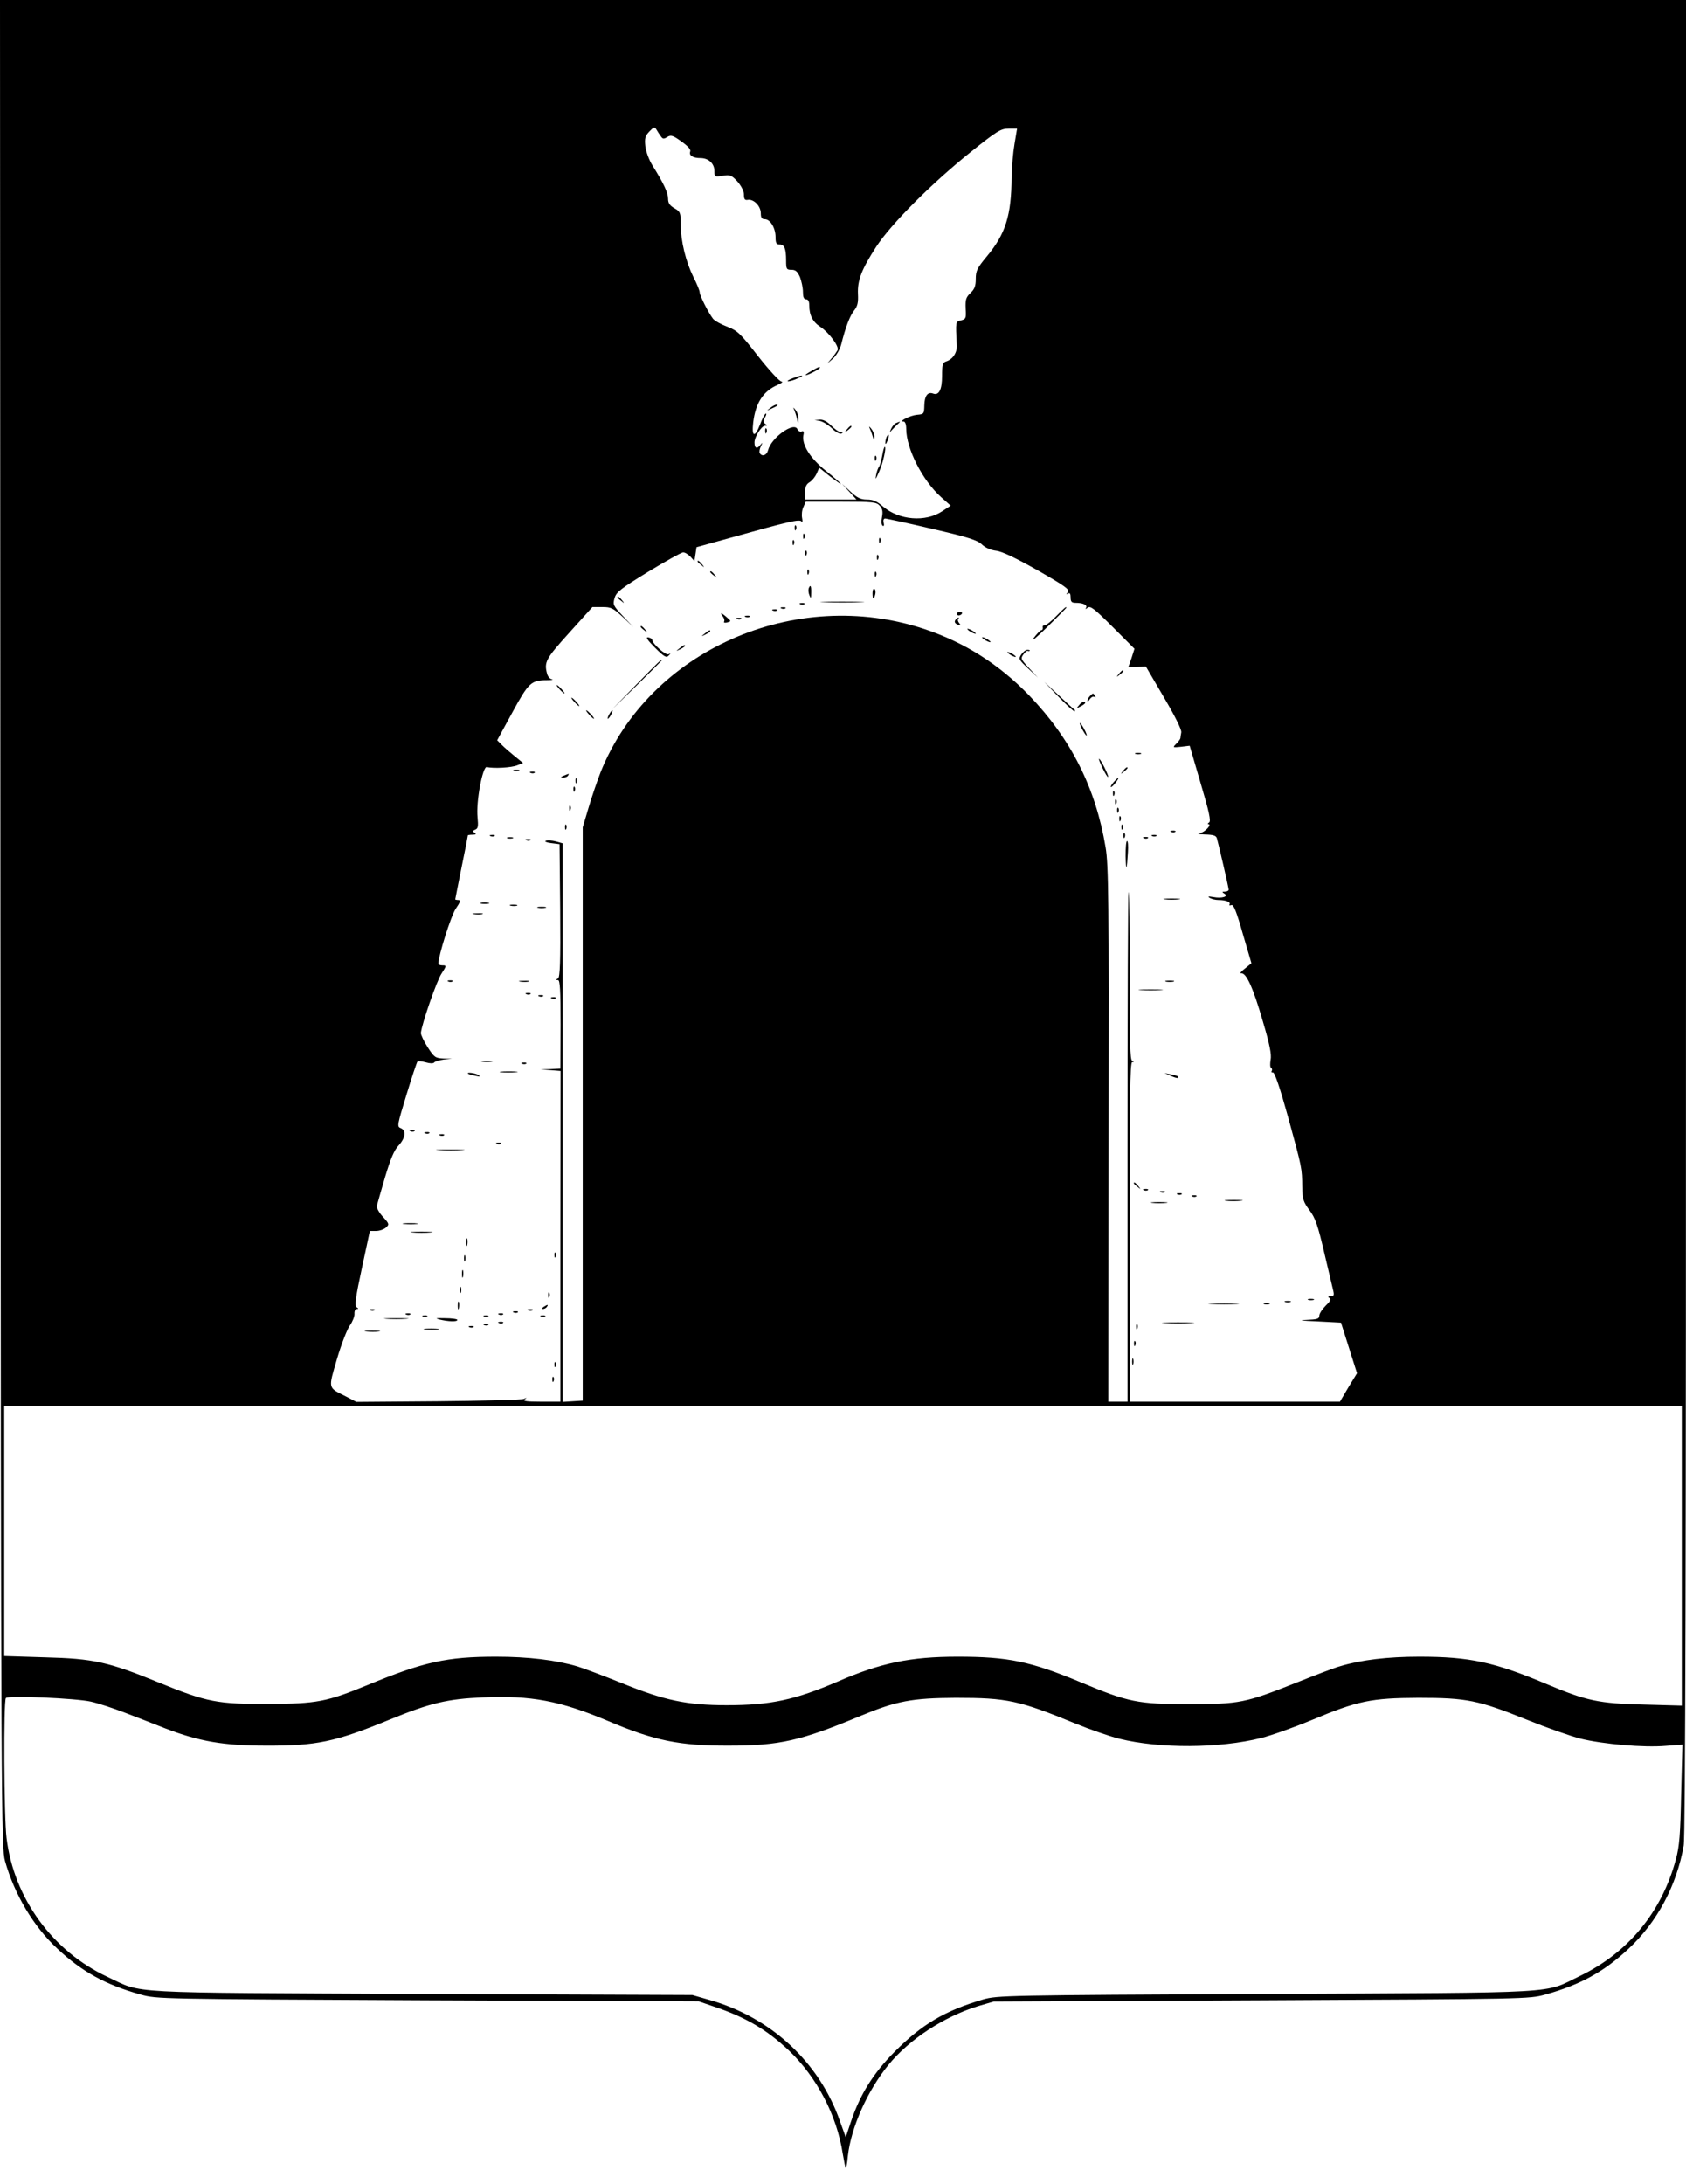 <?xml version="1.0" standalone="no"?>
<!DOCTYPE svg PUBLIC "-//W3C//DTD SVG 20010904//EN"
 "http://www.w3.org/TR/2001/REC-SVG-20010904/DTD/svg10.dtd">
<svg version="1.0" xmlns="http://www.w3.org/2000/svg"
 width="800pt" height="1036pt" viewBox="0 0 800 1036"
 preserveAspectRatio="xMidYMid meet">

<g transform="translate(0,1036) scale(0.1,-0.1)"
fill="#000000" stroke="none">
<path d="M2 5978 c3 -4241 4 -4385 22 -4448 45 -159 136 -311 248 -415 116
-109 228 -171 396 -218 77 -21 82 -21 1362 -27 l1285 -5 70 -24 c153 -51 253
-110 359 -210 132 -126 227 -307 255 -490 6 -35 12 -65 14 -68 2 -2 7 24 10
58 15 135 92 309 193 433 98 120 262 228 424 278 l75 22 1270 6 c1265 6 1270
6 1347 27 168 47 280 109 396 218 135 126 228 300 261 489 8 41 11 1413 11
4408 l0 4348 -4000 0 -4000 0 2 -4382z m3134 3735 c9 -13 14 -13 30 -3 17 11
27 8 67 -21 31 -22 46 -38 42 -48 -7 -18 12 -31 49 -31 38 0 66 -26 66 -62 0
-27 1 -28 39 -22 35 6 42 3 70 -27 18 -21 31 -45 31 -62 0 -22 4 -28 19 -25
28 4 61 -30 61 -64 0 -21 5 -28 19 -28 26 0 51 -42 51 -85 0 -28 4 -35 19 -35
23 0 31 -19 31 -76 0 -41 2 -44 26 -44 19 0 28 -8 40 -35 7 -19 14 -50 14 -70
0 -24 4 -35 15 -35 10 0 15 -10 15 -29 0 -47 17 -79 53 -102 42 -28 91 -95 81
-111 -4 -7 -16 -24 -28 -38 l-21 -25 28 24 c15 14 32 43 38 65 21 84 41 136
61 162 17 21 21 38 19 79 -3 65 17 117 87 225 71 108 260 298 447 448 126 101
144 112 181 112 l40 0 -12 -72 c-7 -40 -13 -111 -14 -158 -1 -182 -28 -269
-118 -377 -45 -54 -52 -68 -52 -106 0 -34 -6 -49 -25 -67 -21 -20 -25 -31 -23
-74 3 -46 1 -50 -22 -56 -26 -6 -26 -3 -20 -118 2 -35 -19 -67 -51 -77 -16 -5
-19 -17 -19 -69 0 -65 -15 -94 -43 -83 -25 9 -40 -11 -41 -55 -1 -42 -2 -43
-35 -46 -33 -3 -90 -32 -63 -32 7 0 12 -14 12 -34 0 -95 78 -247 166 -325 l45
-40 -41 -27 c-79 -52 -203 -42 -279 22 -30 26 -48 34 -77 34 -30 0 -47 8 -79
38 l-40 37 34 -37 35 -38 -122 0 -122 0 0 35 c0 25 6 38 21 47 12 7 27 26 34
41 l12 28 51 -41 c29 -22 52 -38 52 -36 0 3 -32 31 -71 62 -75 60 -115 124
-107 169 4 16 1 22 -8 18 -8 -3 -16 2 -20 10 -15 39 -125 -39 -140 -100 -6
-23 -28 -31 -39 -13 -3 5 -1 20 5 32 10 21 10 21 -3 6 -16 -20 -27 -14 -27 13
0 26 33 79 50 79 12 0 12 2 1 9 -10 7 -11 13 -1 31 7 12 8 20 2 17 -5 -4 -17
-27 -26 -52 -25 -63 -40 -58 -32 11 11 92 47 148 116 178 19 8 27 15 18 16 -9
0 -58 53 -110 119 -84 108 -98 122 -147 141 -30 11 -60 28 -68 38 -21 27 -63
110 -63 125 0 8 -13 40 -30 73 -36 73 -60 170 -60 249 0 56 -2 61 -30 77 -22
13 -30 24 -30 45 0 29 -21 73 -74 158 -16 25 -31 66 -34 91 -4 38 -1 49 19 70
22 23 25 24 34 9 5 -9 15 -24 21 -32z m1038 -1752 c13 -14 16 -28 11 -54 -4
-20 -3 -37 3 -41 6 -4 8 2 5 14 -3 13 0 20 8 20 8 -1 108 -22 222 -49 169 -39
213 -53 235 -73 16 -16 43 -28 69 -31 28 -3 94 -35 197 -93 129 -74 153 -91
143 -103 -9 -12 -9 -13 1 -7 8 5 12 -1 12 -18 0 -21 5 -26 24 -26 35 0 57 -10
49 -24 -5 -7 -2 -7 8 1 13 10 32 -5 119 -92 l103 -103 -14 -44 -15 -43 42 1
41 2 86 -147 c52 -88 85 -154 82 -166 -2 -11 -4 -23 -4 -27 -1 -5 -9 -16 -20
-27 -18 -18 -17 -18 23 -14 l41 5 52 -178 c40 -134 50 -180 40 -186 -6 -4 -8
-8 -4 -8 20 0 -16 -39 -40 -43 -16 -2 -5 -5 24 -6 40 -1 53 -5 57 -18 9 -31
56 -234 56 -244 0 -5 -8 -9 -17 -9 -15 0 -16 -2 -3 -10 22 -13 -12 -24 -53
-16 -23 4 -28 3 -17 -4 8 -5 27 -10 42 -10 35 0 59 -10 52 -21 -3 -5 1 -6 9
-3 10 4 24 -30 54 -136 l41 -140 -32 -26 c-17 -13 -25 -23 -17 -22 24 5 57
-68 103 -227 33 -111 42 -159 37 -183 -3 -18 -3 -35 2 -38 5 -3 7 -10 3 -15
-3 -5 0 -8 6 -7 8 2 34 -75 72 -212 67 -244 66 -242 67 -331 1 -58 5 -71 34
-110 28 -37 40 -71 71 -204 21 -88 40 -170 43 -182 4 -18 1 -23 -13 -23 -13 0
-15 -3 -6 -8 9 -6 4 -16 -18 -37 -16 -16 -30 -37 -30 -47 0 -15 -10 -18 -62
-20 -41 -1 -23 -4 51 -7 l114 -6 38 -120 38 -120 -41 -67 -40 -68 -499 0 -498
0 -1 805 c0 640 2 805 12 806 10 0 10 2 0 6 -10 4 -12 90 -12 400 1 218 -2
398 -5 401 -3 3 -5 -540 -5 -1206 l0 -1212 -46 0 -45 0 1 1268 c2 1114 0 1279
-14 1362 -47 282 -164 514 -362 720 -143 148 -305 251 -496 315 -614 205
-1306 -100 -1538 -678 -16 -41 -42 -117 -57 -168 l-28 -94 0 -1360 0 -1360
-48 -3 -47 -3 0 1325 0 1325 -32 9 c-18 5 -40 6 -48 3 -8 -3 2 -8 25 -11 l40
-5 3 -314 c2 -245 -1 -316 -10 -323 -11 -6 -11 -8 0 -8 9 0 12 -47 12 -210
l-1 -210 -47 -2 -47 -2 47 -3 48 -4 -1 -785 0 -784 -92 0 c-68 0 -88 3 -77 11
12 9 11 9 -5 2 -11 -4 -194 -9 -407 -11 l-387 -3 -48 25 c-89 45 -86 34 -44
179 21 71 49 143 62 160 12 17 22 42 21 54 -1 13 4 23 11 23 9 0 9 2 -1 8 -10
7 -5 46 25 185 l38 177 29 0 c16 0 37 7 47 16 17 15 16 18 -14 51 -18 19 -31
43 -29 52 2 9 20 70 39 136 26 87 43 128 64 150 33 36 38 72 10 83 -18 7 -16
15 28 159 25 83 49 154 52 157 3 3 21 1 39 -4 20 -6 36 -6 40 -1 3 5 23 11 45
14 l40 4 -41 1 c-39 2 -44 6 -75 54 -18 28 -32 58 -32 67 4 42 75 248 98 282
24 37 24 39 5 39 -11 0 -20 3 -20 8 0 37 59 225 82 260 22 32 25 42 13 42 -8
0 -15 2 -15 3 0 2 14 71 30 152 17 81 30 150 30 152 0 1 10 3 23 3 16 0 18 3
9 9 -11 7 -10 9 3 15 13 5 15 15 11 58 -8 73 24 244 44 239 32 -8 117 -3 144
8 l28 11 -37 30 c-21 17 -49 41 -62 54 l-24 24 72 132 c77 141 89 153 164 153
22 0 33 2 24 4 -10 2 -20 14 -23 26 -15 56 -7 71 105 195 l110 122 47 0 c42 0
51 -5 97 -47 l50 -48 -49 52 c-46 49 -49 54 -40 85 8 29 29 45 159 125 83 50
157 92 166 92 9 1 24 -9 35 -20 l19 -21 5 33 5 33 155 43 c290 81 334 91 343
79 5 -6 6 1 3 16 -3 15 -1 38 6 52 l11 26 167 0 c151 0 169 -2 184 -19z m3806
-4982 l0 -711 -182 5 c-212 5 -271 18 -459 97 -249 105 -366 130 -605 130
-149 0 -276 -15 -375 -45 -26 -7 -120 -43 -210 -79 -240 -95 -266 -101 -509
-101 -241 0 -286 9 -515 105 -235 98 -342 120 -581 120 -224 0 -364 -29 -567
-117 -205 -88 -320 -113 -529 -113 -189 0 -297 23 -498 105 -85 34 -180 70
-210 79 -101 30 -233 46 -386 46 -233 0 -343 -24 -609 -134 -195 -80 -241 -89
-470 -90 -243 -1 -292 8 -520 101 -242 99 -311 114 -542 120 l-193 6 0 593 0
594 3980 0 3980 0 0 -711z m-7549 -692 c36 -8 105 -31 155 -50 49 -19 138 -53
198 -77 161 -62 277 -82 476 -82 242 -1 329 17 590 124 190 78 273 98 441 105
229 10 366 -16 592 -111 223 -95 342 -119 577 -118 239 0 340 23 625 142 169
70 243 84 450 85 244 0 300 -12 570 -123 66 -27 158 -59 205 -71 192 -48 477
-46 673 3 52 13 160 52 240 85 219 92 283 105 507 106 230 0 284 -11 515 -104
94 -38 208 -78 255 -90 106 -26 300 -43 404 -34 l79 6 -6 -234 c-4 -192 -8
-248 -25 -310 -67 -250 -226 -443 -456 -554 -177 -85 -53 -78 -1486 -85 -1245
-6 -1277 -7 -1345 -26 -183 -54 -289 -117 -420 -248 -101 -102 -163 -201 -206
-328 l-26 -78 -28 78 c-98 279 -328 492 -620 574 l-80 23 -1285 5 c-1439 7
-1316 0 -1490 81 -261 122 -444 373 -479 659 -12 96 -15 653 -3 664 12 13 331
-1 403 -17z"/>
<path d="M3850 8600 c-19 -11 -31 -19 -27 -20 11 0 67 29 67 35 0 7 -1 7 -40
-15z"/>
<path d="M3760 8565 c-19 -7 -28 -14 -20 -14 8 0 29 6 45 14 39 17 21 18 -25
0z"/>
<path d="M3654 8424 c-18 -14 -18 -14 6 -3 31 14 36 19 24 19 -6 0 -19 -7 -30
-16z"/>
<path d="M3766 8421 c4 -8 11 -28 15 -45 6 -29 7 -29 8 -5 1 14 -6 34 -15 45
-8 10 -12 13 -8 5z"/>
<path d="M3890 8363 c14 -3 39 -18 57 -35 17 -17 37 -28 45 -25 9 4 9 6 -3 6
-8 1 -28 15 -44 31 -19 19 -38 30 -54 29 l-26 -2 25 -4z"/>
<path d="M4252 8353 c-7 -2 -17 -14 -23 -26 -9 -19 -8 -20 3 -7 8 8 20 21 28
28 15 13 13 14 -8 5z"/>
<path d="M4019 8323 c-13 -16 -12 -17 4 -4 9 7 17 15 17 17 0 8 -8 3 -21 -13z"/>
<path d="M4125 8332 c4 -8 11 -26 15 -40 7 -22 8 -23 9 -6 1 11 -6 29 -15 40
-8 10 -12 13 -9 6z"/>
<path d="M3631 8314 c0 -11 3 -14 6 -6 3 7 2 16 -1 19 -3 4 -6 -2 -5 -13z"/>
<path d="M4206 8285 c-3 -9 -6 -22 -5 -28 0 -7 5 -1 10 12 5 13 8 26 5 28 -2
2 -6 -3 -10 -12z"/>
<path d="M4186 8198 c-4 -23 -11 -47 -15 -53 -5 -5 -11 -23 -14 -40 -5 -23 -2
-20 13 14 20 42 37 121 28 121 -3 0 -8 -19 -12 -42z"/>
<path d="M4151 8184 c0 -11 3 -14 6 -6 3 7 2 16 -1 19 -3 4 -6 -2 -5 -13z"/>
<path d="M3771 7854 c0 -11 3 -14 6 -6 3 7 2 16 -1 19 -3 4 -6 -2 -5 -13z"/>
<path d="M3811 7814 c0 -11 3 -14 6 -6 3 7 2 16 -1 19 -3 4 -6 -2 -5 -13z"/>
<path d="M4171 7794 c0 -11 3 -14 6 -6 3 7 2 16 -1 19 -3 4 -6 -2 -5 -13z"/>
<path d="M3761 7784 c0 -11 3 -14 6 -6 3 7 2 16 -1 19 -3 4 -6 -2 -5 -13z"/>
<path d="M3821 7734 c0 -11 3 -14 6 -6 3 7 2 16 -1 19 -3 4 -6 -2 -5 -13z"/>
<path d="M4161 7714 c0 -11 3 -14 6 -6 3 7 2 16 -1 19 -3 4 -6 -2 -5 -13z"/>
<path d="M3310 7696 c0 -2 8 -10 18 -17 15 -13 16 -12 3 4 -13 16 -21 21 -21
13z"/>
<path d="M3831 7644 c0 -11 3 -14 6 -6 3 7 2 16 -1 19 -3 4 -6 -2 -5 -13z"/>
<path d="M3370 7646 c0 -2 8 -10 18 -17 15 -13 16 -12 3 4 -13 16 -21 21 -21
13z"/>
<path d="M4151 7634 c0 -11 3 -14 6 -6 3 7 2 16 -1 19 -3 4 -6 -2 -5 -13z"/>
<path d="M3837 7568 c-2 -7 -1 -22 4 -33 6 -16 8 -14 8 13 1 33 -4 41 -12 20z"/>
<path d="M4140 7546 c0 -31 6 -34 13 -6 3 11 1 23 -4 26 -5 3 -9 -6 -9 -20z"/>
<path d="M2930 7526 c0 -2 8 -10 18 -17 15 -13 16 -12 3 4 -13 16 -21 21 -21
13z"/>
<path d="M3913 7503 c48 -2 125 -2 170 0 45 1 6 3 -88 3 -93 0 -130 -2 -82 -3z"/>
<path d="M3798 7493 c7 -3 16 -2 19 1 4 3 -2 6 -13 5 -11 0 -14 -3 -6 -6z"/>
<path d="M3708 7473 c7 -3 16 -2 19 1 4 3 -2 6 -13 5 -11 0 -14 -3 -6 -6z"/>
<path d="M5011 7436 c-24 -25 -49 -44 -55 -43 -6 1 -10 -4 -8 -10 1 -7 -2 -13
-7 -13 -5 0 -21 -17 -36 -37 -15 -21 13 2 64 52 50 49 91 91 91 92 0 7 -9 0
-49 -41z"/>
<path d="M3668 7463 c7 -3 16 -2 19 1 4 3 -2 6 -13 5 -11 0 -14 -3 -6 -6z"/>
<path d="M4540 7448 c0 -4 4 -8 9 -8 6 0 12 4 15 8 3 5 -1 9 -9 9 -8 0 -15 -4
-15 -9z"/>
<path d="M3430 7435 c6 -8 9 -18 6 -24 -3 -5 3 -7 14 -4 20 5 20 6 -1 24 -26
23 -36 25 -19 4z"/>
<path d="M3538 7433 c7 -3 16 -2 19 1 4 3 -2 6 -13 5 -11 0 -14 -3 -6 -6z"/>
<path d="M3498 7423 c7 -3 16 -2 19 1 4 3 -2 6 -13 5 -11 0 -14 -3 -6 -6z"/>
<path d="M4537 7423 c-11 -11 -8 -21 9 -27 13 -5 14 -4 6 7 -7 8 -9 17 -5 20
3 4 4 7 1 7 -2 0 -8 -3 -11 -7z"/>
<path d="M3040 7386 c0 -2 8 -10 18 -17 15 -13 16 -12 3 4 -13 16 -21 21 -21
13z"/>
<path d="M4590 7376 c0 -3 9 -10 20 -16 11 -6 20 -8 20 -6 0 3 -9 10 -20 16
-11 6 -20 8 -20 6z"/>
<path d="M3344 7354 c-18 -14 -18 -15 4 -4 12 6 22 13 22 15 0 8 -5 6 -26 -11z"/>
<path d="M3108 7287 c43 -43 54 -49 64 -38 11 11 11 13 0 7 -12 -7 -76 49 -77
68 0 5 -9 10 -19 12 -14 2 -4 -13 32 -49z"/>
<path d="M4660 7336 c0 -3 9 -10 20 -16 11 -6 20 -8 20 -6 0 3 -9 10 -20 16
-11 6 -20 8 -20 6z"/>
<path d="M3224 7284 c-18 -14 -18 -15 4 -4 12 6 22 13 22 15 0 8 -5 6 -26 -11z"/>
<path d="M4846 7255 c-14 -21 -12 -25 32 -66 l47 -44 -42 45 c-39 42 -41 46
-27 65 8 11 17 19 20 17 3 -2 8 -2 10 1 2 2 -3 4 -11 4 -8 0 -21 -10 -29 -22z"/>
<path d="M4780 7266 c0 -3 9 -10 20 -16 11 -6 20 -8 20 -6 0 3 -9 10 -20 16
-11 6 -20 8 -20 6z"/>
<path d="M3020 7113 l-115 -118 118 115 c64 63 117 116 117 117 0 8 -13 -5
-120 -114z"/>
<path d="M5309 7163 c-13 -16 -12 -17 4 -4 9 7 17 15 17 17 0 8 -8 3 -21 -13z"/>
<path d="M5024 7053 c39 -40 72 -70 75 -68 2 3 2 6 0 8 -3 1 -36 31 -74 67
l-70 65 69 -72z"/>
<path d="M2655 7090 c10 -11 20 -20 23 -20 3 0 -3 9 -13 20 -10 11 -20 20 -23
20 -3 0 3 -9 13 -20z"/>
<path d="M5172 7058 c-7 -7 -12 -17 -12 -22 0 -6 5 -3 11 7 6 9 15 14 21 11 7
-4 8 -2 4 4 -9 15 -9 15 -24 0z"/>
<path d="M2725 7030 c10 -11 20 -20 23 -20 3 0 -3 9 -13 20 -10 11 -20 20 -23
20 -3 0 3 -9 13 -20z"/>
<path d="M5119 7013 c-13 -15 -12 -15 9 -4 23 12 28 21 13 21 -5 0 -15 -7 -22
-17z"/>
<path d="M2795 6970 c10 -11 20 -20 23 -20 3 0 -3 9 -13 20 -10 11 -20 20 -23
20 -3 0 3 -9 13 -20z"/>
<path d="M2890 6970 c-6 -11 -8 -20 -6 -20 3 0 10 9 16 20 6 11 8 20 6 20 -3
0 -10 -9 -16 -20z"/>
<path d="M5135 6900 c9 -16 18 -30 21 -30 2 0 -2 14 -11 30 -9 17 -18 30 -21
30 -2 0 2 -13 11 -30z"/>
<path d="M5388 6783 c6 -2 18 -2 25 0 6 3 1 5 -13 5 -14 0 -19 -2 -12 -5z"/>
<path d="M5232 6715 c12 -24 23 -43 26 -41 4 5 -36 86 -43 86 -3 0 5 -20 17
-45z"/>
<path d="M5329 6703 c-13 -16 -12 -17 4 -4 9 7 17 15 17 17 0 8 -8 3 -21 -13z"/>
<path d="M2438 6703 c6 -2 18 -2 25 0 6 3 1 5 -13 5 -14 0 -19 -2 -12 -5z"/>
<path d="M2518 6693 c7 -3 16 -2 19 1 4 3 -2 6 -13 5 -11 0 -14 -3 -6 -6z"/>
<path d="M2675 6680 c-16 -7 -17 -9 -3 -9 9 -1 20 4 23 9 7 11 7 11 -20 0z"/>
<path d="M2731 6654 c0 -11 3 -14 6 -6 3 7 2 16 -1 19 -3 4 -6 -2 -5 -13z"/>
<path d="M5285 6650 c-10 -11 -16 -22 -14 -24 2 -2 12 7 22 20 22 29 17 32 -8
4z"/>
<path d="M2721 6614 c0 -11 3 -14 6 -6 3 7 2 16 -1 19 -3 4 -6 -2 -5 -13z"/>
<path d="M5281 6594 c0 -11 3 -14 6 -6 3 7 2 16 -1 19 -3 4 -6 -2 -5 -13z"/>
<path d="M5291 6554 c0 -11 3 -14 6 -6 3 7 2 16 -1 19 -3 4 -6 -2 -5 -13z"/>
<path d="M2701 6524 c0 -11 3 -14 6 -6 3 7 2 16 -1 19 -3 4 -6 -2 -5 -13z"/>
<path d="M5301 6514 c0 -11 3 -14 6 -6 3 7 2 16 -1 19 -3 4 -6 -2 -5 -13z"/>
<path d="M5311 6474 c0 -11 3 -14 6 -6 3 7 2 16 -1 19 -3 4 -6 -2 -5 -13z"/>
<path d="M2681 6434 c0 -11 3 -14 6 -6 3 7 2 16 -1 19 -3 4 -6 -2 -5 -13z"/>
<path d="M5321 6434 c0 -11 3 -14 6 -6 3 7 2 16 -1 19 -3 4 -6 -2 -5 -13z"/>
<path d="M5558 6413 c7 -3 16 -2 19 1 4 3 -2 6 -13 5 -11 0 -14 -3 -6 -6z"/>
<path d="M5331 6394 c0 -11 3 -14 6 -6 3 7 2 16 -1 19 -3 4 -6 -2 -5 -13z"/>
<path d="M2328 6393 c7 -3 16 -2 19 1 4 3 -2 6 -13 5 -11 0 -14 -3 -6 -6z"/>
<path d="M5468 6393 c7 -3 16 -2 19 1 4 3 -2 6 -13 5 -11 0 -14 -3 -6 -6z"/>
<path d="M2408 6383 c6 -2 18 -2 25 0 6 3 1 5 -13 5 -14 0 -19 -2 -12 -5z"/>
<path d="M5428 6383 c7 -3 16 -2 19 1 4 3 -2 6 -13 5 -11 0 -14 -3 -6 -6z"/>
<path d="M2498 6373 c7 -3 16 -2 19 1 4 3 -2 6 -13 5 -11 0 -14 -3 -6 -6z"/>
<path d="M5341 6298 c2 -77 6 -69 11 20 2 28 0 52 -4 52 -5 0 -7 -33 -7 -72z"/>
<path d="M5528 6093 c17 -2 47 -2 65 0 17 2 3 4 -33 4 -36 0 -50 -2 -32 -4z"/>
<path d="M2283 6073 c9 -2 25 -2 35 0 9 3 1 5 -18 5 -19 0 -27 -2 -17 -5z"/>
<path d="M2423 6063 c9 -2 23 -2 30 0 6 3 -1 5 -18 5 -16 0 -22 -2 -12 -5z"/>
<path d="M2553 6053 c9 -2 25 -2 35 0 9 3 1 5 -18 5 -19 0 -27 -2 -17 -5z"/>
<path d="M2248 6023 c12 -2 30 -2 40 0 9 3 -1 5 -23 4 -22 0 -30 -2 -17 -4z"/>
<path d="M2128 5703 c7 -3 16 -2 19 1 4 3 -2 6 -13 5 -11 0 -14 -3 -6 -6z"/>
<path d="M2468 5703 c12 -2 30 -2 40 0 9 3 -1 5 -23 4 -22 0 -30 -2 -17 -4z"/>
<path d="M5533 5703 c9 -2 25 -2 35 0 9 3 1 5 -18 5 -19 0 -27 -2 -17 -5z"/>
<path d="M5413 5663 c26 -2 68 -2 95 0 26 2 4 3 -48 3 -52 0 -74 -1 -47 -3z"/>
<path d="M2498 5643 c7 -3 16 -2 19 1 4 3 -2 6 -13 5 -11 0 -14 -3 -6 -6z"/>
<path d="M2558 5633 c7 -3 16 -2 19 1 4 3 -2 6 -13 5 -11 0 -14 -3 -6 -6z"/>
<path d="M2618 5623 c7 -3 16 -2 19 1 4 3 -2 6 -13 5 -11 0 -14 -3 -6 -6z"/>
<path d="M2288 5323 c12 -2 32 -2 45 0 12 2 2 4 -23 4 -25 0 -35 -2 -22 -4z"/>
<path d="M2478 5313 c7 -3 16 -2 19 1 4 3 -2 6 -13 5 -11 0 -14 -3 -6 -6z"/>
<path d="M2377 5273 c18 -2 50 -2 70 0 21 2 7 4 -32 4 -38 0 -55 -2 -38 -4z"/>
<path d="M2221 5266 c2 -2 18 -6 34 -10 22 -5 26 -4 15 4 -14 9 -59 15 -49 6z"/>
<path d="M5555 5256 c17 -8 32 -12 34 -10 7 6 -2 11 -34 17 l-30 6 30 -13z"/>
<path d="M1948 4993 c7 -3 16 -2 19 1 4 3 -2 6 -13 5 -11 0 -14 -3 -6 -6z"/>
<path d="M2018 4983 c7 -3 16 -2 19 1 4 3 -2 6 -13 5 -11 0 -14 -3 -6 -6z"/>
<path d="M2088 4973 c7 -3 16 -2 19 1 4 3 -2 6 -13 5 -11 0 -14 -3 -6 -6z"/>
<path d="M2358 4933 c7 -3 16 -2 19 1 4 3 -2 6 -13 5 -11 0 -14 -3 -6 -6z"/>
<path d="M2083 4903 c32 -2 81 -2 110 0 29 2 3 3 -58 3 -60 0 -84 -1 -52 -3z"/>
<path d="M5380 4746 c0 -2 8 -10 18 -17 15 -13 16 -12 3 4 -13 16 -21 21 -21
13z"/>
<path d="M5428 4713 c7 -3 16 -2 19 1 4 3 -2 6 -13 5 -11 0 -14 -3 -6 -6z"/>
<path d="M5508 4703 c7 -3 16 -2 19 1 4 3 -2 6 -13 5 -11 0 -14 -3 -6 -6z"/>
<path d="M5588 4693 c7 -3 16 -2 19 1 4 3 -2 6 -13 5 -11 0 -14 -3 -6 -6z"/>
<path d="M5658 4683 c7 -3 16 -2 19 1 4 3 -2 6 -13 5 -11 0 -14 -3 -6 -6z"/>
<path d="M5817 4663 c18 -2 50 -2 70 0 21 2 7 4 -32 4 -38 0 -55 -2 -38 -4z"/>
<path d="M5468 4653 c17 -2 47 -2 65 0 17 2 3 4 -33 4 -36 0 -50 -2 -32 -4z"/>
<path d="M1918 4553 c18 -2 45 -2 60 0 15 2 0 4 -33 4 -33 0 -45 -2 -27 -4z"/>
<path d="M1958 4513 c23 -2 61 -2 85 0 23 2 4 4 -43 4 -47 0 -66 -2 -42 -4z"/>
<path d="M2212 4465 c0 -16 2 -22 5 -12 2 9 2 23 0 30 -3 6 -5 -1 -5 -18z"/>
<path d="M2631 4404 c0 -11 3 -14 6 -6 3 7 2 16 -1 19 -3 4 -6 -2 -5 -13z"/>
<path d="M2202 4390 c0 -14 2 -19 5 -12 2 6 2 18 0 25 -3 6 -5 1 -5 -13z"/>
<path d="M2192 4315 c0 -16 2 -22 5 -12 2 9 2 23 0 30 -3 6 -5 -1 -5 -18z"/>
<path d="M2182 4240 c0 -14 2 -19 5 -12 2 6 2 18 0 25 -3 6 -5 1 -5 -13z"/>
<path d="M2601 4214 c0 -11 3 -14 6 -6 3 7 2 16 -1 19 -3 4 -6 -2 -5 -13z"/>
<path d="M6208 4193 c6 -2 18 -2 25 0 6 3 1 5 -13 5 -14 0 -19 -2 -12 -5z"/>
<path d="M2172 4165 c0 -16 2 -22 5 -12 2 9 2 23 0 30 -3 6 -5 -1 -5 -18z"/>
<path d="M6098 4183 c6 -2 18 -2 25 0 6 3 1 5 -13 5 -14 0 -19 -2 -12 -5z"/>
<path d="M5748 4173 c34 -2 88 -2 120 0 31 2 3 3 -63 3 -66 0 -92 -1 -57 -3z"/>
<path d="M5998 4173 c6 -2 18 -2 25 0 6 3 1 5 -13 5 -14 0 -19 -2 -12 -5z"/>
<path d="M2580 4160 c-9 -6 -10 -10 -3 -10 6 0 15 5 18 10 8 12 4 12 -15 0z"/>
<path d="M1758 4143 c7 -3 16 -2 19 1 4 3 -2 6 -13 5 -11 0 -14 -3 -6 -6z"/>
<path d="M2508 4143 c7 -3 16 -2 19 1 4 3 -2 6 -13 5 -11 0 -14 -3 -6 -6z"/>
<path d="M2438 4133 c7 -3 16 -2 19 1 4 3 -2 6 -13 5 -11 0 -14 -3 -6 -6z"/>
<path d="M1928 4123 c7 -3 16 -2 19 1 4 3 -2 6 -13 5 -11 0 -14 -3 -6 -6z"/>
<path d="M2368 4123 c7 -3 16 -2 19 1 4 3 -2 6 -13 5 -11 0 -14 -3 -6 -6z"/>
<path d="M2008 4113 c7 -3 16 -2 19 1 4 3 -2 6 -13 5 -11 0 -14 -3 -6 -6z"/>
<path d="M2298 4113 c7 -3 16 -2 19 1 4 3 -2 6 -13 5 -11 0 -14 -3 -6 -6z"/>
<path d="M2568 4113 c7 -3 16 -2 19 1 4 3 -2 6 -13 5 -11 0 -14 -3 -6 -6z"/>
<path d="M1833 4103 c26 -2 68 -2 95 0 26 2 4 3 -48 3 -52 0 -74 -1 -47 -3z"/>
<path d="M2085 4100 c41 -10 85 -12 85 -2 0 4 -26 8 -58 8 -44 1 -50 0 -27 -6z"/>
<path d="M2368 4083 c7 -3 16 -2 19 1 4 3 -2 6 -13 5 -11 0 -14 -3 -6 -6z"/>
<path d="M5528 4083 c34 -2 90 -2 125 0 34 2 6 3 -63 3 -69 0 -97 -1 -62 -3z"/>
<path d="M2298 4073 c7 -3 16 -2 19 1 4 3 -2 6 -13 5 -11 0 -14 -3 -6 -6z"/>
<path d="M5391 4064 c0 -11 3 -14 6 -6 3 7 2 16 -1 19 -3 4 -6 -2 -5 -13z"/>
<path d="M2228 4063 c7 -3 16 -2 19 1 4 3 -2 6 -13 5 -11 0 -14 -3 -6 -6z"/>
<path d="M2018 4053 c18 -2 45 -2 60 0 15 2 0 4 -33 4 -33 0 -45 -2 -27 -4z"/>
<path d="M1738 4043 c18 -2 45 -2 60 0 15 2 0 4 -33 4 -33 0 -45 -2 -27 -4z"/>
<path d="M5381 3984 c0 -11 3 -14 6 -6 3 7 2 16 -1 19 -3 4 -6 -2 -5 -13z"/>
<path d="M5372 3900 c0 -14 2 -19 5 -12 2 6 2 18 0 25 -3 6 -5 1 -5 -13z"/>
<path d="M2631 3884 c0 -11 3 -14 6 -6 3 7 2 16 -1 19 -3 4 -6 -2 -5 -13z"/>
<path d="M2621 3814 c0 -11 3 -14 6 -6 3 7 2 16 -1 19 -3 4 -6 -2 -5 -13z"/>
</g>
</svg>
